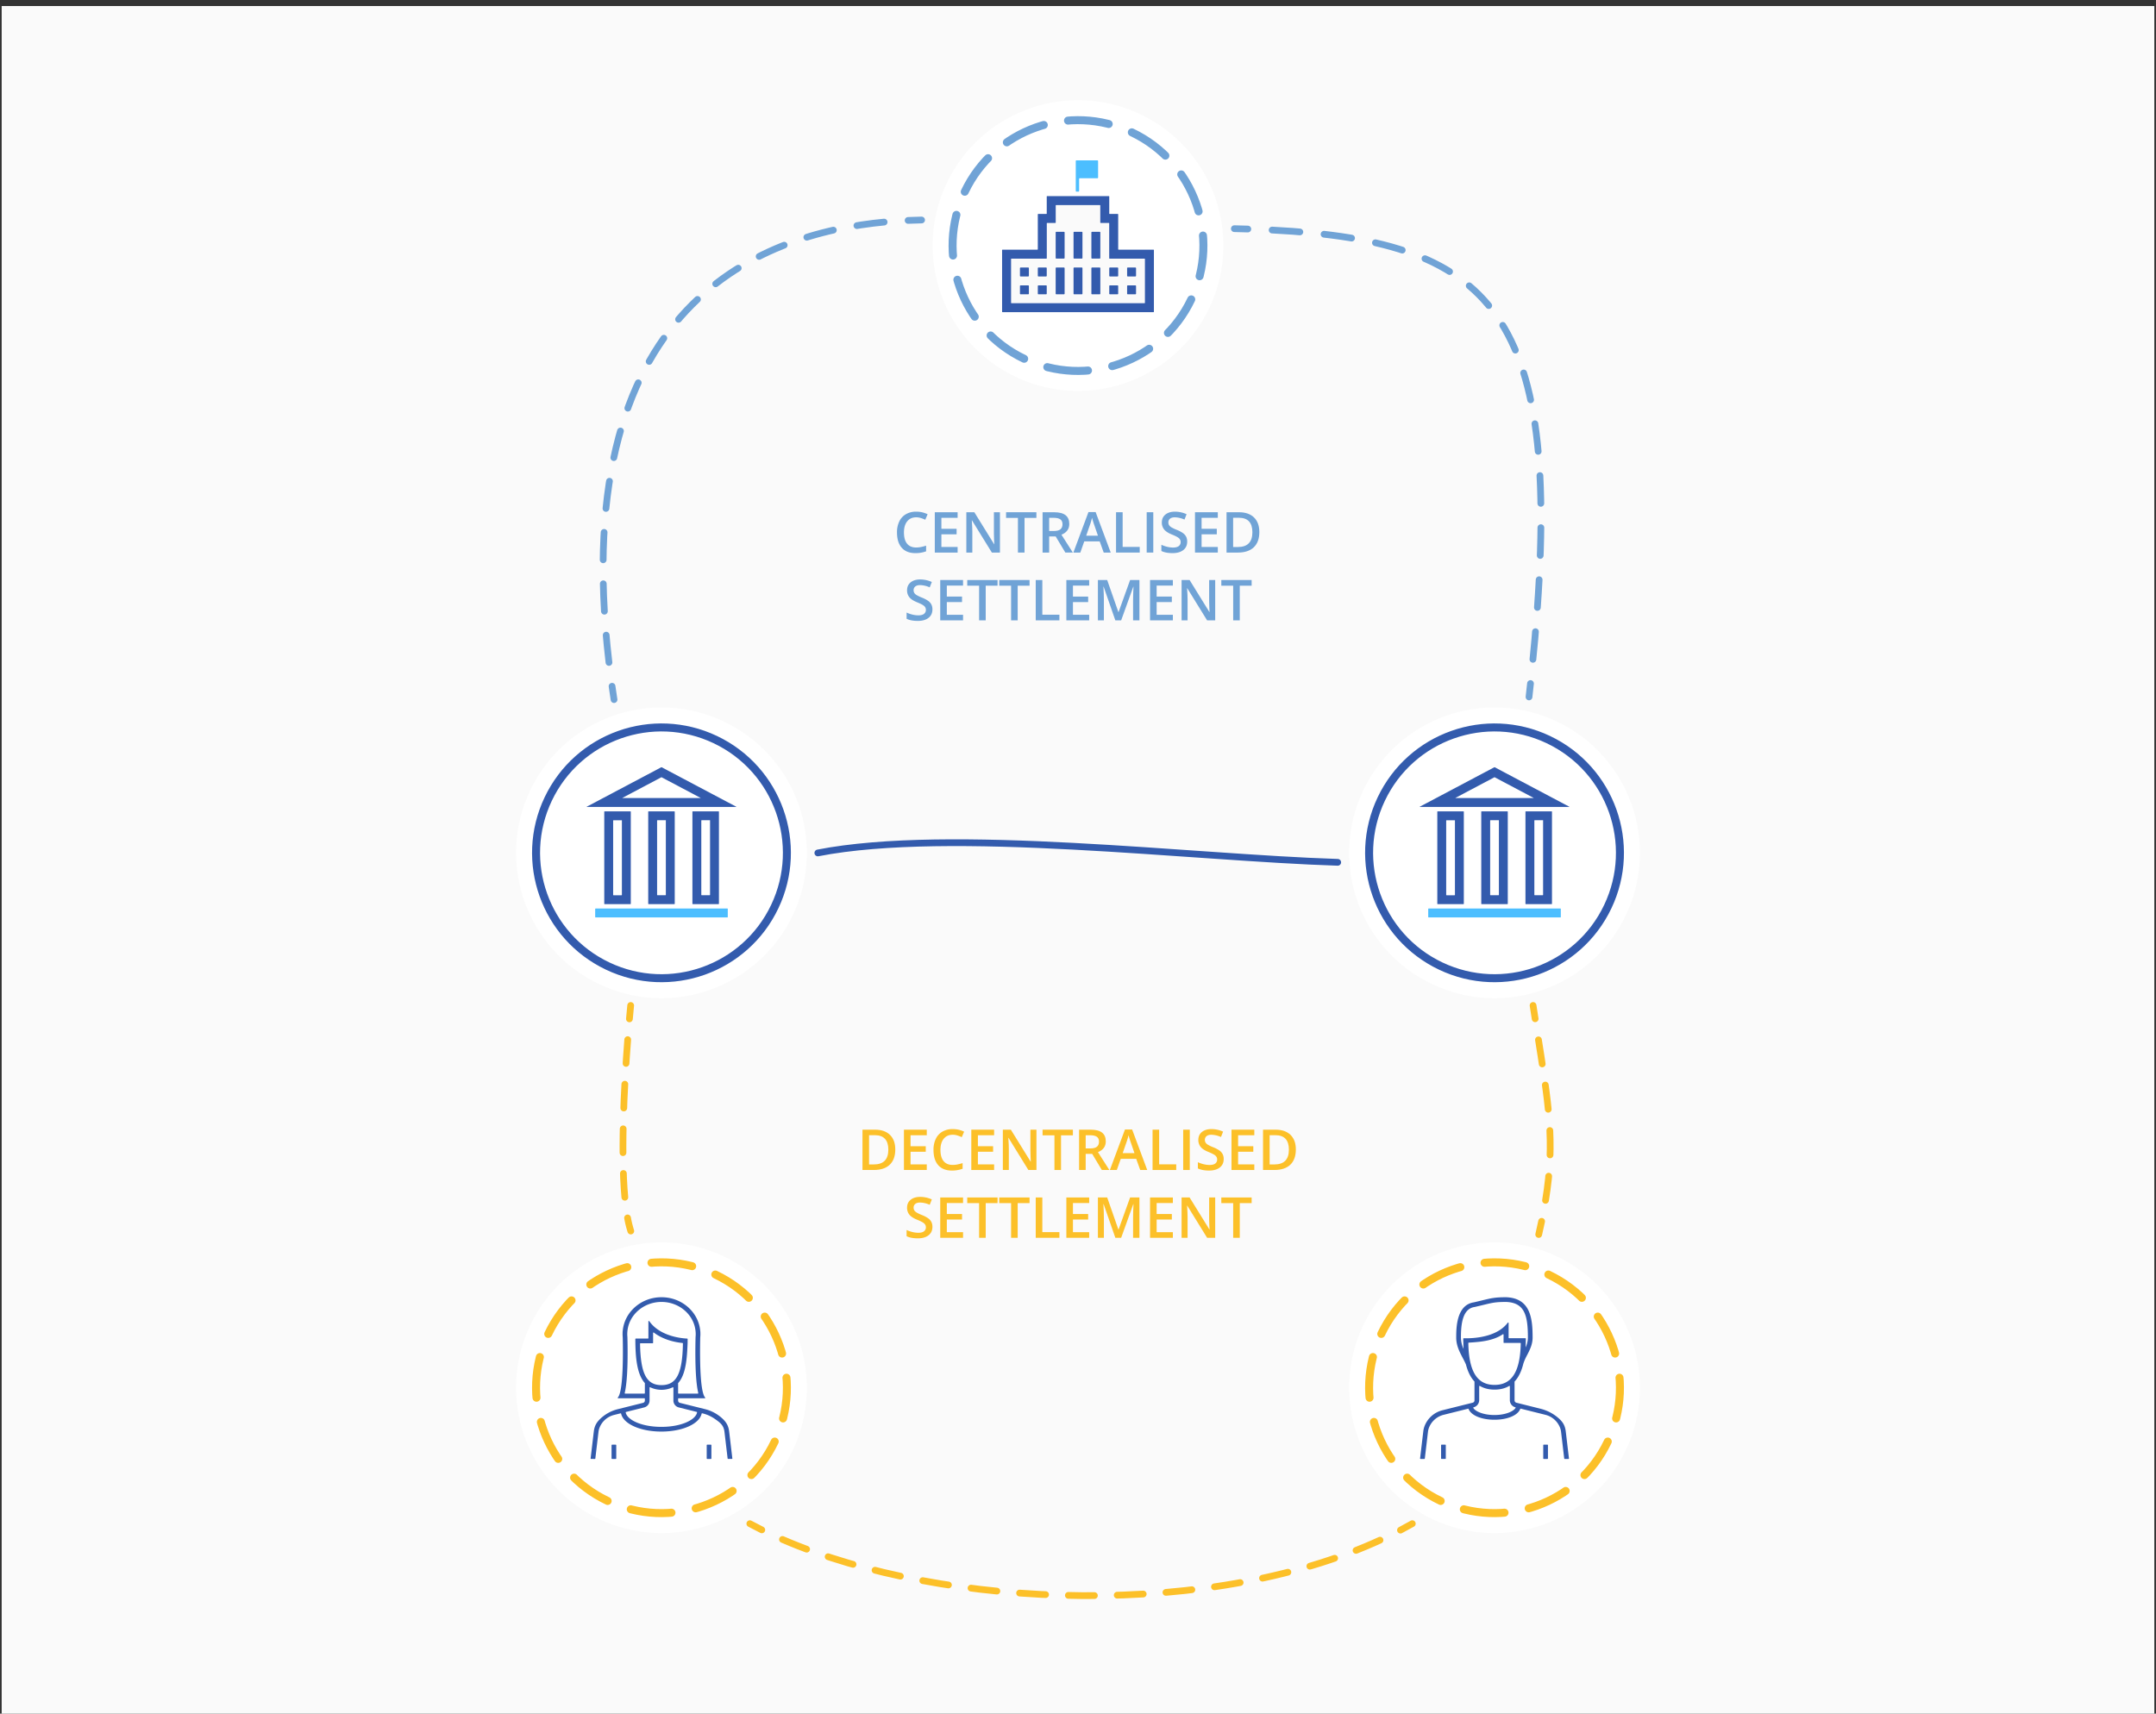 <svg xmlns="http://www.w3.org/2000/svg" width="3197.273" height="2541.977" viewBox="0 0 3197.273 2541.977">
  <rect x="0" y="0" width="3197.273" height="2541.977" fill="#333333" stroke="none"/>
  <title>digital-euro_infogrx_D</title>
  <g id="D">
    <rect id="BG" x="2.48" y="8.974" width="3192.313" height="2533.003" style="fill: #fafafa"/>
    <g>
      <circle cx="980.951" cy="2058.495" r="185.955" transform="translate(-1299.325 2060.917) rotate(-64.581)" style="fill: #fff"/>
      <circle cx="980.951" cy="2058.495" r="185.955" transform="translate(-1299.325 2060.917) rotate(-64.581)" style="fill: none;stroke: #fff;stroke-linecap: round;stroke-miterlimit: 10;stroke-width: 59.301px"/>
      <circle cx="980.951" cy="2058.495" r="185.955" transform="translate(-1299.325 2060.918) rotate(-64.581)" style="fill: none;stroke: #fcc029;stroke-linecap: round;stroke-miterlimit: 10;stroke-width: 11.86px;stroke-dasharray: 60.856,36.514"/>
    </g>
    <g>
      <circle cx="2216.322" cy="2058.495" r="185.955" transform="translate(-594.212 3176.699) rotate(-64.581)" style="fill: #fff"/>
      <circle cx="2216.322" cy="2058.495" r="185.955" transform="translate(-594.212 3176.699) rotate(-64.581)" style="fill: none;stroke: #fff;stroke-linecap: round;stroke-miterlimit: 10;stroke-width: 59.301px"/>
      <circle cx="2216.322" cy="2058.495" r="185.955" transform="translate(-594.213 3176.698) rotate(-64.581)" style="fill: none;stroke: #fcc029;stroke-linecap: round;stroke-miterlimit: 10;stroke-width: 11.86px;stroke-dasharray: 60.856,36.514"/>
    </g>
    <g>
      <circle cx="2216.322" cy="1265.036" r="185.955" transform="translate(122.436 2723.816) rotate(-64.581)" style="fill: #fff"/>
      <circle cx="2216.322" cy="1265.036" r="185.955" transform="translate(122.436 2723.816) rotate(-64.581)" style="fill: none;stroke: #fff;stroke-linecap: round;stroke-miterlimit: 10;stroke-width: 59.301px"/>
      <circle cx="2216.322" cy="1265.036" r="185.955" transform="translate(122.436 2723.816) rotate(-64.581)" style="fill: none;stroke: #335bad;stroke-linecap: round;stroke-miterlimit: 10;stroke-width: 11.86px"/>
    </g>
    <g>
      <circle cx="980.951" cy="1265.036" r="185.955" transform="translate(-582.677 1608.035) rotate(-64.581)" style="fill: #fff"/>
      <circle cx="980.951" cy="1265.036" r="185.955" transform="translate(-582.677 1608.035) rotate(-64.581)" style="fill: none;stroke: #fff;stroke-linecap: round;stroke-miterlimit: 10;stroke-width: 59.301px"/>
      <circle cx="980.951" cy="1265.036" r="185.955" transform="translate(-582.677 1608.035) rotate(-64.581)" style="fill: none;stroke: #335bad;stroke-linecap: round;stroke-miterlimit: 10;stroke-width: 11.86px"/>
    </g>
    <g>
      <g>
        <polygon points="1704.426 376.387 1651.609 374.781 1651.609 322.625 1638.053 322.625 1638.053 297.735 1561.06 296.182 1556.414 324.616 1545.663 324.284 1543.803 376.387 1491.368 376.387 1493.027 454.376 1704.426 455.703 1704.426 376.387" style="fill: #fff;stroke: #fff;stroke-miterlimit: 10;stroke-width: 44px"/>
        <g>
          <path d="M1540.035,394.646h11.257a.993.993,0,0,1,.993.993v11.256a.993.993,0,0,1-.993.993h-11.257a.993.993,0,0,1-.993-.993V395.639A.993.993,0,0,1,1540.035,394.646Z" style="fill: #fff;stroke: #fff;stroke-miterlimit: 10;stroke-width: 44px"/>
          <path d="M1672.467,394.646h11.257a.993.993,0,0,1,.993.993v11.256a.993.993,0,0,1-.993.993h-11.257a.993.993,0,0,1-.993-.993V395.639A.993.993,0,0,1,1672.467,394.646Z" style="fill: #fff;stroke: #fff;stroke-miterlimit: 10;stroke-width: 44px"/>
          <path d="M1672.467,421.132h11.257a.993.993,0,0,1,.993.993v11.257a.993.993,0,0,1-.993.993h-11.257a.993.993,0,0,1-.993-.993V422.125a.993.993,0,0,1,.993-.993Z" style="fill: #fff;stroke: #fff;stroke-miterlimit: 10;stroke-width: 44px"/>
          <path d="M1513.549,394.646h11.257a.993.993,0,0,1,.993.993v11.256a.993.993,0,0,1-.993.993h-11.257a.993.993,0,0,1-.993-.993V395.639A.993.993,0,0,1,1513.549,394.646Z" style="fill: #fff;stroke: #fff;stroke-miterlimit: 10;stroke-width: 44px"/>
          <path d="M1513.549,421.132h11.257a.993.993,0,0,1,.993.993v11.257a.993.993,0,0,1-.993.993h-11.257a.993.993,0,0,1-.993-.993V422.125a.993.993,0,0,1,.993-.993Z" style="fill: #fff;stroke: #fff;stroke-miterlimit: 10;stroke-width: 44px"/>
          <path d="M1540.035,421.132h11.257a.993.993,0,0,1,.993.993v11.257a.993.993,0,0,1-.993.993h-11.257a.993.993,0,0,1-.993-.993V422.125A.993.993,0,0,1,1540.035,421.132Z" style="fill: #fff;stroke: #fff;stroke-miterlimit: 10;stroke-width: 44px"/>
          <path d="M1645.981,394.646h11.257a.993.993,0,0,1,.993.993v11.257a.993.993,0,0,1-.993.993h-11.257a.993.993,0,0,1-.993-.993V395.639A.993.993,0,0,1,1645.981,394.646Z" style="fill: #fff;stroke: #fff;stroke-miterlimit: 10;stroke-width: 44px"/>
          <path d="M1593.008,394.646h11.257a.993.993,0,0,1,.993.993v37.743a.993.993,0,0,1-.993.993h-11.257a.993.993,0,0,1-.993-.993V395.639a.993.993,0,0,1,.993-.993Z" style="fill: #fff;stroke: #fff;stroke-miterlimit: 10;stroke-width: 44px"/>
          <path d="M1566.521,394.646H1577.778a.993.993,0,0,1,.993.993v37.743a.993.993,0,0,1-.993.993h-11.257a.993.993,0,0,1-.993-.993V395.639A.993.993,0,0,1,1566.521,394.646Z" style="fill: #fff;stroke: #fff;stroke-miterlimit: 10;stroke-width: 44px"/>
          <path d="M1710.541,368.159h-51.649a.664.664,0,0,1-.662-.662V315.848a.664.664,0,0,0-.662-.662h-11.919a.664.664,0,0,1-.662-.662V289.362a.664.664,0,0,0-.662-.662h-91.378a.664.664,0,0,0-.662.662V314.524a.664.664,0,0,1-.662.662h-11.919a.664.664,0,0,0-.662.662v51.648a.664.664,0,0,1-.662.662h-51.648a.664.664,0,0,0-.662.662v91.378a.664.664,0,0,0,.662.662h223.81a.664.664,0,0,0,.662-.662v-91.378A.664.664,0,0,0,1710.541,368.159Zm-12.653,78.725a.664.664,0,0,1-.662.662H1500.046a.664.664,0,0,1-.662-.662V382.136a.664.664,0,0,1,.662-.662h51.648a.664.664,0,0,0,.662-.662V329.163a.664.664,0,0,1,.662-.662h11.919a.664.664,0,0,0,.662-.662V302.677a.664.664,0,0,1,.662-.662h64.748a.664.664,0,0,1,.662.662v25.162a.664.664,0,0,0,.662.662h11.919a.664.664,0,0,1,.662.662v51.648a.664.664,0,0,0,.662.662h51.649a.664.664,0,0,1,.662.662Z" style="fill: #fff;stroke: #fff;stroke-miterlimit: 10;stroke-width: 44px"/>
          <path d="M1645.981,421.132h11.257a.993.993,0,0,1,.993.993v11.257a.993.993,0,0,1-.993.993h-11.256a.993.993,0,0,1-.993-.993V422.125A.993.993,0,0,1,1645.981,421.132Z" style="fill: #fff;stroke: #fff;stroke-miterlimit: 10;stroke-width: 44px"/>
          <path d="M1566.521,341.673H1577.778a.993.993,0,0,1,.993.993v37.743a.993.993,0,0,1-.993.993h-11.257a.993.993,0,0,1-.993-.993V342.666A.993.993,0,0,1,1566.521,341.673Z" style="fill: #fff;stroke: #fff;stroke-miterlimit: 10;stroke-width: 44px"/>
          <path d="M1593.008,341.673h11.257a.993.993,0,0,1,.993.993v37.743a.993.993,0,0,1-.993.993h-11.257a.993.993,0,0,1-.993-.993V342.666a.993.993,0,0,1,.993-.993Z" style="fill: #fff;stroke: #fff;stroke-miterlimit: 10;stroke-width: 44px"/>
          <path d="M1619.494,341.673h11.257a.993.993,0,0,1,.993.993v37.743a.993.993,0,0,1-.993.993h-11.257a.993.993,0,0,1-.993-.993V342.666a.993.993,0,0,1,.993-.993Z" style="fill: #fff;stroke: #fff;stroke-miterlimit: 10;stroke-width: 44px"/>
          <path d="M1619.494,394.646h11.257a.993.993,0,0,1,.993.993v37.743a.993.993,0,0,1-.993.993h-11.257a.993.993,0,0,1-.993-.993V395.639a.993.993,0,0,1,.993-.993Z" style="fill: #fff;stroke: #fff;stroke-miterlimit: 10;stroke-width: 44px"/>
        </g>
      </g>
      <g>
        <path d="M1596.319,282.078h2.98a.996.996,0,0,0,.993-.993l-0-17.878a.996.996,0,0,1,.993-.993h26.155a.996.996,0,0,0,.993-.993l-0-24.5a.996.996,0,0,0-.993-.993l-26.155 0h-1.821c-.455,0-2.856-0-3.311-0a.925.925,0,0,0-.828.993V281.085A.996.996,0,0,0,1596.319,282.078Z" style="fill: #fff"/>
        <path d="M1596.319,282.078h2.98a.996.996,0,0,0,.993-.993l-0-17.878a.996.996,0,0,1,.993-.993h26.155a.996.996,0,0,0,.993-.993l-0-24.5a.996.996,0,0,0-.993-.993l-26.155 0h-1.821c-.455,0-2.856-0-3.311-0a.925.925,0,0,0-.828.993V281.085A.996.996,0,0,0,1596.319,282.078Z" style="fill: none;stroke: #fff;stroke-miterlimit: 10;stroke-width: 44px"/>
      </g>
    </g>
    <g>
      <g>
        <circle cx="1598.636" cy="364.246" r="185.955" transform="translate(583.469 1651.782) rotate(-64.581)" style="fill: #fff"/>
        <circle cx="1598.636" cy="364.246" r="185.955" transform="translate(583.469 1651.782) rotate(-64.581)" style="fill: none;stroke: #fff;stroke-linecap: round;stroke-miterlimit: 10;stroke-width: 59.301px"/>
        <circle cx="1598.636" cy="364.246" r="185.955" transform="translate(583.468 1651.781) rotate(-64.581)" style="fill: none;stroke: #70a3d6;stroke-linecap: round;stroke-miterlimit: 10;stroke-width: 11.86px;stroke-dasharray: 60.856,36.514"/>
      </g>
      <g>
        <g>
          <polygon points="1704.426 378.572 1651.609 376.965 1651.609 324.809 1638.053 324.809 1638.053 299.919 1561.06 298.367 1556.414 326.801 1545.663 326.469 1543.803 378.572 1491.368 378.572 1493.027 456.56 1704.426 457.888 1704.426 378.572" style="fill: #fafafa"/>
          <g>
            <path d="M1540.035,396.83h11.257a.993.993,0,0,1,.993.993V409.08a.993.993,0,0,1-.993.993H1540.035a.993.993,0,0,1-.993-.993V397.823A.993.993,0,0,1,1540.035,396.83Z" style="fill: #335bad"/>
            <path d="M1672.467,396.83h11.257a.993.993,0,0,1,.993.993V409.08a.993.993,0,0,1-.993.993H1672.467a.993.993,0,0,1-.993-.993V397.823A.993.993,0,0,1,1672.467,396.83Z" style="fill: #335bad"/>
            <path d="M1672.467,423.317h11.257a.993.993,0,0,1,.993.993v11.257a.993.993,0,0,1-.993.993H1672.467a.993.993,0,0,1-.993-.993V424.31A.993.993,0,0,1,1672.467,423.317Z" style="fill: #335bad"/>
            <path d="M1513.549,396.83h11.257a.993.993,0,0,1,.993.993V409.08a.993.993,0,0,1-.993.993h-11.257a.993.993,0,0,1-.993-.993V397.823A.993.993,0,0,1,1513.549,396.83Z" style="fill: #335bad"/>
            <path d="M1513.549,423.317h11.257a.993.993,0,0,1,.993.993v11.257a.993.993,0,0,1-.993.993h-11.257a.993.993,0,0,1-.993-.993V424.31A.993.993,0,0,1,1513.549,423.317Z" style="fill: #335bad"/>
            <path d="M1540.035,423.317h11.257a.993.993,0,0,1,.993.993v11.257a.993.993,0,0,1-.993.993H1540.035a.993.993,0,0,1-.993-.993V424.31A.993.993,0,0,1,1540.035,423.317Z" style="fill: #335bad"/>
            <path d="M1645.981,396.83h11.257a.993.993,0,0,1,.993.993V409.08a.993.993,0,0,1-.993.993h-11.257a.993.993,0,0,1-.993-.993V397.823A.993.993,0,0,1,1645.981,396.83Z" style="fill: #335bad"/>
            <path d="M1593.008,396.83h11.257a.993.993,0,0,1,.993.993v37.743a.993.993,0,0,1-.993.993h-11.257a.993.993,0,0,1-.993-.993V397.823A.993.993,0,0,1,1593.008,396.83Z" style="fill: #335bad"/>
            <path d="M1566.521,396.83H1577.778a.993.993,0,0,1,.993.993v37.743a.993.993,0,0,1-.993.993h-11.257a.993.993,0,0,1-.993-.993V397.823A.993.993,0,0,1,1566.521,396.83Z" style="fill: #335bad"/>
            <path d="M1710.541,370.344h-51.649a.664.664,0,0,1-.662-.662V318.033a.664.664,0,0,0-.662-.662h-11.919a.664.664,0,0,1-.662-.662V291.547a.664.664,0,0,0-.662-.662h-91.378a.664.664,0,0,0-.662.662v25.162a.664.664,0,0,1-.662.662h-11.919a.664.664,0,0,0-.662.662v51.648a.664.664,0,0,1-.662.662h-51.648a.664.664,0,0,0-.662.662v91.378a.664.664,0,0,0,.662.662h223.81a.664.664,0,0,0,.662-.662v-91.378A.664.664,0,0,0,1710.541,370.344Zm-12.653,78.725a.664.664,0,0,1-.662.662H1500.046a.664.664,0,0,1-.662-.662V384.321a.664.664,0,0,1,.662-.662h51.648a.664.664,0,0,0,.662-.662V331.348a.664.664,0,0,1,.662-.662h11.919a.664.664,0,0,0,.662-.662V304.862a.664.664,0,0,1,.662-.662h64.748a.664.664,0,0,1,.662.662v25.162a.664.664,0,0,0,.662.662h11.919a.664.664,0,0,1,.662.662v51.648a.664.664,0,0,0,.662.662h51.649a.664.664,0,0,1,.662.662Z" style="fill: #335bad"/>
            <path d="M1645.981,423.317h11.257a.993.993,0,0,1,.993.993v11.257a.993.993,0,0,1-.993.993h-11.257a.993.993,0,0,1-.993-.993V424.31A.993.993,0,0,1,1645.981,423.317Z" style="fill: #335bad"/>
            <path d="M1566.521,343.857H1577.778a.993.993,0,0,1,.993.993v37.743a.993.993,0,0,1-.993.993h-11.257a.993.993,0,0,1-.993-.993V344.851a.993.993,0,0,1,.993-.993Z" style="fill: #335bad"/>
            <path d="M1593.008,343.857h11.257a.993.993,0,0,1,.993.993v37.743a.993.993,0,0,1-.993.993h-11.257a.993.993,0,0,1-.993-.993V344.851A.993.993,0,0,1,1593.008,343.857Z" style="fill: #335bad"/>
            <path d="M1619.494,343.857h11.257a.993.993,0,0,1,.993.993v37.743a.993.993,0,0,1-.993.993H1619.494a.993.993,0,0,1-.993-.993V344.851A.993.993,0,0,1,1619.494,343.857Z" style="fill: #335bad"/>
            <path d="M1619.494,396.83h11.257a.993.993,0,0,1,.993.993v37.743a.993.993,0,0,1-.993.993H1619.494a.993.993,0,0,1-.993-.993V397.823A.993.993,0,0,1,1619.494,396.83Z" style="fill: #335bad"/>
          </g>
        </g>
        <path d="M1596.319,284.263h2.98a.996.996,0,0,0,.993-.993l-0-17.878a.996.996,0,0,1,.993-.993h26.155a.996.996,0,0,0,.993-.993l-0-24.5a.996.996,0,0,0-.993-.993l-26.155 0h-1.821c-.455,0-2.856-0-3.311-0a.925.925,0,0,0-.828.993v44.365A.996.996,0,0,0,1596.319,284.263Z" style="fill: #4cbeff"/>
      </g>
    </g>
    <g>
      <g>
        <path d="M2300.874,1203.497h-38.016a.657.657,0,0,0-.656.655v136.332a.657.657,0,0,0,.656.655H2300.874a.657.657,0,0,0,.656-.655V1204.152A.657.657,0,0,0,2300.874,1203.497Zm-12.524,123.808a.657.657,0,0,1-.656.655h-11.656a.657.657,0,0,1-.656-.655V1217.332a.657.657,0,0,1,.656-.655h12.311Z" style="fill: #335bad"/>
        <path d="M2235.33,1203.497h-38.016a.657.657,0,0,0-.655.655v136.332a.657.657,0,0,0,.655.655h38.016a.657.657,0,0,0,.656-.655V1204.152A.657.657,0,0,0,2235.33,1203.497Zm-12.524,123.808a.657.657,0,0,1-.655.655h-11.656a.657.657,0,0,1-.656-.655V1217.332a.657.657,0,0,1,.656-.655h12.311Z" style="fill: #335bad"/>
        <path d="M2170.146,1203.532h-38.016a.657.657,0,0,0-.656.655v136.332a.657.657,0,0,0,.656.655h38.016a.657.657,0,0,0,.656-.655V1204.188A.657.657,0,0,0,2170.146,1203.532Zm-12.524,123.808a.657.657,0,0,1-.656.655h-11.656a.657.657,0,0,1-.656-.655V1217.368a.657.657,0,0,1,.656-.655h12.311Z" style="fill: #335bad"/>
      </g>
      <path d="M2118.661,1347.661H2313.983a.655.655,0,0,1,.655.655v11.867a.655.655,0,0,1-.655.655H2118.661a.656.656,0,0,1-.656-.656v-11.867A.656.656,0,0,1,2118.661,1347.661Z" style="fill: #4cbeff"/>
      <path d="M2327.168,1196.636l-110.267-58.376a1.39,1.39,0,0,0-1.159,0l-110.267,58.376c-.319.169-.284.307.076.307H2327.092C2327.452,1196.943,2327.486,1196.804,2327.168,1196.636Zm-53.14-12.873H2158.616c-.36,0-.395-.138-.076-.306l57.782-30.59,57.782,30.59C2274.423,1183.624,2274.388,1183.763,2274.028,1183.763Z" style="fill: #335bad"/>
    </g>
    <g>
      <g>
        <g>
          <g>
            <path d="M1065.503,1203.497h-38.016a.657.657,0,0,0-.656.655v136.332a.657.657,0,0,0,.656.655h38.016a.657.657,0,0,0,.656-.655V1204.152A.657.657,0,0,0,1065.503,1203.497Zm-12.524,123.808a.657.657,0,0,1-.656.655H1040.667a.657.657,0,0,1-.656-.655V1217.332a.657.657,0,0,1,.656-.655h12.311Z" style="fill: #fff"/>
            <path d="M1065.503,1203.497h-38.016a.657.657,0,0,0-.656.655v136.332a.657.657,0,0,0,.656.655h38.016a.657.657,0,0,0,.656-.655V1204.152A.657.657,0,0,0,1065.503,1203.497Zm-12.524,123.808a.657.657,0,0,1-.656.655H1040.667a.657.657,0,0,1-.656-.655V1217.332a.657.657,0,0,1,.656-.655h12.311Z" style="fill: none;stroke: #fff;stroke-miterlimit: 10;stroke-width: 44px"/>
          </g>
          <g>
            <path d="M999.958,1203.497H961.943a.657.657,0,0,0-.655.655v136.332a.657.657,0,0,0,.655.655H999.958a.657.657,0,0,0,.656-.655V1204.152A.657.657,0,0,0,999.958,1203.497Zm-12.524,123.808a.657.657,0,0,1-.655.655h-11.656a.657.657,0,0,1-.656-.655V1217.332a.657.657,0,0,1,.656-.655h12.311Z" style="fill: #fff"/>
            <path d="M999.958,1203.497H961.943a.657.657,0,0,0-.655.655v136.332a.657.657,0,0,0,.655.655H999.958a.657.657,0,0,0,.656-.655V1204.152A.657.657,0,0,0,999.958,1203.497Zm-12.524,123.808a.657.657,0,0,1-.655.655h-11.656a.657.657,0,0,1-.656-.655V1217.332a.657.657,0,0,1,.656-.655h12.311Z" style="fill: none;stroke: #fff;stroke-miterlimit: 10;stroke-width: 44px"/>
          </g>
          <g>
            <path d="M934.775,1203.532H896.76a.657.657,0,0,0-.656.655v136.332a.657.657,0,0,0,.656.655h38.016a.657.657,0,0,0,.656-.655V1204.188A.657.657,0,0,0,934.775,1203.532Zm-12.524,123.808a.657.657,0,0,1-.656.655H909.94a.657.657,0,0,1-.656-.655V1217.368a.657.657,0,0,1,.656-.655h12.311Z" style="fill: #fff"/>
            <path d="M934.775,1203.532H896.76a.657.657,0,0,0-.656.655v136.332a.657.657,0,0,0,.656.655h38.016a.657.657,0,0,0,.656-.655V1204.188A.657.657,0,0,0,934.775,1203.532Zm-12.524,123.808a.657.657,0,0,1-.656.655H909.94a.657.657,0,0,1-.656-.655V1217.368a.657.657,0,0,1,.656-.655h12.311Z" style="fill: none;stroke: #fff;stroke-miterlimit: 10;stroke-width: 44px"/>
          </g>
        </g>
        <path d="M883.29,1347.661h195.322a.655.655,0,0,1,.655.655v11.867a.655.655,0,0,1-.655.655H883.29a.656.656,0,0,1-.656-.656v-11.867a.656.656,0,0,1,.656-.656Z" style="fill: #fff;stroke: #fff;stroke-miterlimit: 10;stroke-width: 44px"/>
        <g>
          <path d="M1091.797,1196.636l-110.267-58.376a1.39,1.39,0,0,0-1.159,0l-110.267,58.376c-.319.169-.284.307.076.307h221.54C1092.081,1196.943,1092.115,1196.804,1091.797,1196.636Zm-53.14-12.873H923.245c-.36,0-.395-.138-.076-.306l57.782-30.59,57.782,30.59C1039.051,1183.624,1039.017,1183.763,1038.657,1183.763Z" style="fill: #fff"/>
          <path d="M1091.797,1196.636l-110.267-58.376a1.39,1.39,0,0,0-1.159,0l-110.267,58.376c-.319.169-.284.307.076.307h221.54C1092.081,1196.943,1092.115,1196.804,1091.797,1196.636Zm-53.14-12.873H923.245c-.36,0-.395-.138-.076-.306l57.782-30.59,57.782,30.59C1039.051,1183.624,1039.017,1183.763,1038.657,1183.763Z" style="fill: none;stroke: #fff;stroke-miterlimit: 10;stroke-width: 44px"/>
        </g>
      </g>
      <g>
        <g>
          <path d="M1065.503,1203.497h-38.016a.657.657,0,0,0-.656.655v136.332a.657.657,0,0,0,.656.655h38.016a.657.657,0,0,0,.656-.655V1204.152A.657.657,0,0,0,1065.503,1203.497Zm-12.524,123.808a.657.657,0,0,1-.656.655H1040.667a.657.657,0,0,1-.656-.655V1217.332a.657.657,0,0,1,.656-.655h12.311Z" style="fill: #335bad"/>
          <path d="M999.958,1203.497H961.943a.657.657,0,0,0-.655.655v136.332a.657.657,0,0,0,.655.655h38.016a.657.657,0,0,0,.656-.655V1204.152A.657.657,0,0,0,999.958,1203.497Zm-12.524,123.808a.657.657,0,0,1-.655.655h-11.656a.657.657,0,0,1-.656-.655V1217.332a.657.657,0,0,1,.656-.655h12.311Z" style="fill: #335bad"/>
          <path d="M934.775,1203.532H896.76a.657.657,0,0,0-.656.655v136.332a.657.657,0,0,0,.656.655h38.016a.657.657,0,0,0,.656-.655V1204.188A.657.657,0,0,0,934.775,1203.532Zm-12.524,123.808a.657.657,0,0,1-.656.655H909.939a.657.657,0,0,1-.656-.655V1217.368a.657.657,0,0,1,.656-.655h12.311Z" style="fill: #335bad"/>
        </g>
        <path d="M883.29,1347.661h195.322a.655.655,0,0,1,.655.655v11.867a.655.655,0,0,1-.655.655H883.29a.656.656,0,0,1-.656-.656v-11.867A.656.656,0,0,1,883.29,1347.661Z" style="fill: #4cbeff"/>
        <path d="M1091.797,1196.636l-110.267-58.376a1.39,1.39,0,0,0-1.159,0l-110.267,58.376c-.319.169-.284.307.076.307h221.54C1092.081,1196.943,1092.115,1196.804,1091.797,1196.636Zm-53.14-12.873H923.245c-.36,0-.395-.138-.076-.306l57.782-30.59,57.782,30.59C1039.051,1183.624,1039.017,1183.763,1038.657,1183.763Z" style="fill: #335bad"/>
      </g>
    </g>
    <rect x="2105.329" y="2117.573" width="22.07" height="17.272" style="fill: #fff;stroke: #fff;stroke-miterlimit: 10;stroke-width: 44px"/>
    <g>
      <rect x="2288.575" y="2142.903" width="6.991" height="21.226" rx="0.687" ry="0.687" style="fill: #335bad"/>
      <path d="M2112.241,2164.129a.715.715,0,0,0,.71-.631l4.637-39.177a26.323,26.323,0,0,1,1.394-6.133,31.409,31.409,0,0,1,21.822-19.501l36.281-9.071a.679.679,0,0,1,.804.43c3.561,9.32,18.813,15.93,38.277,15.93,19.528,0,34.814-6.654,38.309-16.022a.649.649,0,0,1,.771-.415l36.59,9.149a31.397,31.397,0,0,1,21.822,19.504,26.257,26.257,0,0,1,1.394,6.128l4.64,39.204a.688.688,0,0,0,.683.607h5.64a.699.699,0,0,0,.694-.781l-4.715-39.851c-1.112-9.328-4.628-14.715-11.656-20.666a64.456,64.456,0,0,0-26.049-13.236l-35.566-8.892a3.551,3.551,0,0,1-2.689-3.445l0-27.622a.695.695,0,0,1,.185-.473c6.07-6.593,10.176-15.555,12.775-26.109l.498-1.561a76.379,76.379,0,0,1,5.163-11.411c3.822-7.398,8.159-15.784,8.159-25.978,0-28.169-3.008-58.347-39.066-59.851-16.576,0-21.807,1.27-35.789,4.663-3.44.834-7.43,1.801-12.278,2.918-26.161,3.844-26.163,39.014-26.163,52.27,0,11.762,5.029,21.334,9.463,29.778,1.448,2.757,2.815,5.36,4.003,7.983l.947,2.098c2.603,10.137,6.63,18.757,12.501,25.155a.656.656,0,0,1,.174.446l0,27.696a3.547,3.547,0,0,1-2.687,3.442l-44.81,11.204a38.39,38.39,0,0,0-26.673,23.84,33.165,33.165,0,0,0-1.789,7.754l-4.712,39.83a.715.715,0,0,0,.71.799Zm58.399-179.029a.684.684,0,0,0-.708.699c.042,2.541.199,11.114.487,15.179a42.043,42.043,0,0,1-3.909-16.874c0-19.784,2.306-42.822,20.303-45.374l.293-.054c4.946-1.136,9.005-2.121,12.503-2.969,13.765-3.34,18.402-4.463,33.995-4.468,27.087,1.133,32.221,19.452,32.221,52.865a36.616,36.616,0,0,1-3.409,14.623c.195-3.353.31-10.603.342-12.922a.72.72,0,0,0-.72-.73h-24.101a.717.717,0,0,1-.717-.717l0-21.933a.686.686,0,0,0-1.245-.395c-13.08,17.465-37.885,21.831-53.092,22.839C2177.234,1985.242,2172.409,1985.153,2170.641,1985.1Zm6.831,7.253a.682.682,0,0,1,.613-.705c1.661-.134,3.606-.26,5.767-.413,12.175-.866,31.195-2.639,44.735-12.027a.715.715,0,0,1,1.136.583l-0,5.283v6.29a.699.699,0,0,0,.699.699h6.799l17.274 0a.727.727,0,0,1,.716.741c-.878,44.692-15.037,61.505-38.865,61.505C2192.448,2054.309,2178.29,2037.383,2177.472,1992.353Zm7.727,95.234a11.085,11.085,0,0,0,8.399-10.754v-20.344a.718.718,0,0,1,1.097-.614c5.891,3.494,13.034,5.424,21.651,5.424,8.627,0,15.778-1.934,21.674-5.436a.672.672,0,0,1,1.026.575l0,20.499a10.952,10.952,0,0,0,8.296,10.625h0a.423.423,0,0,1,.289.59c-2.847,5.498-15.352,10.833-31.463,10.833-15.888,0-28.271-5.189-31.341-10.606a.555.555,0,0,1,.372-.791Z" style="fill: #335bad"/>
      <rect x="2137.076" y="2142.903" width="6.991" height="21.226" rx="0.686" ry="0.686" style="fill: #335bad"/>
    </g>
    <g>
      <rect x="1048.019" y="2142.965" width="6.971" height="21.164" rx="0.69" ry="0.69" style="fill: #335bad"/>
      <rect x="906.916" y="2142.965" width="6.971" height="21.164" rx="0.723" ry="0.723" style="fill: #335bad"/>
      <path d="M882.178,2164.129a.686.686,0,0,0,.681-.606l4.627-39.092a25.952,25.952,0,0,1,1.39-6.111,31.308,31.308,0,0,1,21.759-19.445l9.627-2.407a.691.691,0,0,1,.845.536c3.314,15.117,28.336,26.514,59.692,26.514,31.398,0,56.442-11.426,59.706-26.572a.704.704,0,0,1,.862-.55l.904.226a54.195,54.195,0,0,1,17.651,8.019c9.107,6.295,13.358,10.039,14.5,19.79l4.623,39.055a.725.725,0,0,0,.72.64h5.556a.725.725,0,0,0,.72-.811l-4.697-39.699c-.977-8.282-3.891-13.521-9.644-19.041a58.749,58.749,0,0,0-26.499-14.406l-36.913-9.229a3.541,3.541,0,0,1-2.682-3.435v-2.637a.696.696,0,0,1,.696-.696h38.848a.7.7,0,0,0,.497-1.194c-8.27-9.056-7.731-67.18-7.219-89.163.151-1.612.241-3.24.241-4.889,0-.666-.029-1.325-.053-1.985.032-.994.053-1.543.053-1.543h-.132c-1.921-28.552-26.96-51.15-57.583-51.15-30.622,0-55.662,22.598-57.583,51.15h-.132s.021.551.053,1.548c-.024.658-.053,1.316-.053,1.98,0,1.647.091,3.274.241,4.884.512,22.004,1.052,80.238-7.246,89.197a.682.682,0,0,0,.486,1.164h38.902a.683.683,0,0,1,.683.683v2.653a3.537,3.537,0,0,1-2.679,3.432l-37.156,9.29a58.044,58.044,0,0,0-26.252,14.322c-5.72,5.509-8.671,10.743-9.652,19.062l-4.702,39.745a.686.686,0,0,0,.681.767Zm98.776-109.503c-22.149,0-31.011-16.768-31.779-61.344a.709.709,0,0,1,.699-.722h17.967a.68.68,0,0,0,.68-.68v-6.289l0-8.397a.666.666,0,0,1,1.08-.522c14.591,11.11,32.409,14.461,42.503,15.464a.718.718,0,0,1,.636.741C1012.016,2037.756,1003.159,2054.626,980.953,2054.626Zm-46.545,12.58h-7.288a.705.705,0,0,1-.697-.871c2.748-11.451,5.142-34.538,4.022-82.683l-.006-.243-.022-.242c-.142-1.525-.211-2.911-.211-4.237,0-.49.02-.975.038-1.46l.01-.263.009-.241-.005-.141.064-.955c1.685-25.037,23.924-44.649,50.63-44.649,26.706,0,48.946,19.612,50.63,44.649l.064.953-.005.137.009.241.01.263c.018.487.038.974.038,1.466,0,1.334-.069,2.721-.211,4.24l-.022.243-.006.244c-1.12,48.135,1.274,71.22,4.021,82.673a.71.71,0,0,1-.701.877l-16.591,0h-11.907a.677.677,0,0,1-.677-.677l0-14.598a.698.698,0,0,1,.179-.467c11.582-12.984,13.055-37.432,13.907-59.047l.059-6.114a.711.711,0,0,0-.684-.73c-5.309-.191-39.849-2.331-56.205-25.826a.713.713,0,0,0-1.31.39l0,24.774a.68.68,0,0,1-.68.68l-17.987 0a.703.703,0,0,0-.699.704c.04,28.077,2.486,52.148,13.942,65.1a.694.694,0,0,1,.176.462l0,14.628a.72.72,0,0,1-.72.72ZM955.314,2087.705a10.498,10.498,0,0,0,7.96-10.194l-0-19.088a.66.66,0,0,1,.981-.581,39.135,39.135,0,0,0,33.328.056.71.71,0,0,1,1.052.626l-0,18.984a10.491,10.491,0,0,0,7.96,10.196l26.593,6.649a.691.691,0,0,1,.524.774c-1.865,10.622-22.618,21.421-52.913,21.421-30.21,0-50.932-10.741-52.895-21.334a.699.699,0,0,1,.529-.789Z" style="fill: #335bad"/>
    </g>
    <path d="M1212.811,1265.213c196.739-38.33,554.29,7.156,770.972,13.918" style="fill: none;stroke: #335bad;stroke-linecap: round;stroke-miterlimit: 10;stroke-width: 10px"/>
    <g>
      <path d="M910.59,1037.75q-1.544-9.986-2.934-19.786" style="fill: none;stroke: #70a3d6;stroke-linecap: round;stroke-miterlimit: 10;stroke-width: 10px"/>
      <path d="M903.069,982.649c-65.182-554.021,251.438-642.57,425.858-654.69" style="fill: none;stroke: #70a3d6;stroke-linecap: round;stroke-miterlimit: 10;stroke-width: 10px;stroke-dasharray: 40.7,35.612"/>
      <path d="M1346.702,326.949c6.966-.308,13.641-.503,19.986-.614" style="fill: none;stroke: #70a3d6;stroke-linecap: round;stroke-miterlimit: 10;stroke-width: 10px"/>
    </g>
    <g>
      <path d="M1830.49,339.197q10.12.235,19.993.551" style="fill: none;stroke: #70a3d6;stroke-linecap: round;stroke-miterlimit: 10;stroke-width: 10px"/>
      <path d="M1886.514,341.242c335.744,17.366,439.261,127.24,385.035,654.755" style="fill: none;stroke: #70a3d6;stroke-linecap: round;stroke-miterlimit: 10;stroke-width: 10px;stroke-dasharray: 41.211,36.06"/>
      <path d="M2269.663,1013.925q-1.059,9.846-2.188,19.881" style="fill: none;stroke: #70a3d6;stroke-linecap: round;stroke-miterlimit: 10;stroke-width: 10px"/>
    </g>
    <g>
      <path d="M1111.968,2260.141q8.682,4.688,17.758,9.192" style="fill: none;stroke: #fcc029;stroke-linecap: round;stroke-miterlimit: 10;stroke-width: 10px"/>
      <path d="M1160.381,2283.554c240.437,104.27,644.341,119.993,901.391-6.172" style="fill: none;stroke: #fcc029;stroke-linecap: round;stroke-miterlimit: 10;stroke-width: 10px;stroke-dasharray: 38.626,33.798"/>
      <path d="M2076.848,2269.73q8.906-4.674,17.551-9.589" style="fill: none;stroke: #fcc029;stroke-linecap: round;stroke-miterlimit: 10;stroke-width: 10px"/>
    </g>
    <g>
      <path d="M935.271,1491.447s-.745,7.337-1.855,19.911" style="fill: none;stroke: #fcc029;stroke-linecap: round;stroke-miterlimit: 10;stroke-width: 10px"/>
      <path d="M930.875,1542.166c-5.051,65.679-11.561,179.915-2.585,249.173" style="fill: none;stroke: #fcc029;stroke-linecap: round;stroke-miterlimit: 10;stroke-width: 10px;stroke-dasharray: 35.33,30.914"/>
      <path d="M930.668,1806.612a155.593,155.593,0,0,0,4.762,19.412" style="fill: none;stroke: #fcc029;stroke-linecap: round;stroke-miterlimit: 10;stroke-width: 10px"/>
    </g>
    <g>
      <path d="M2281.866,1831.187q2.317-10.067,4.289-19.537" style="fill: none;stroke: #fcc029;stroke-linecap: round;stroke-miterlimit: 10;stroke-width: 10px"/>
      <path d="M2291.969,1780.54c14.417-88.105,4.498-143.386-12.945-253.703" style="fill: none;stroke: #fcc029;stroke-linecap: round;stroke-miterlimit: 10;stroke-width: 10px;stroke-dasharray: 36.164,31.644"/>
      <path d="M2276.564,1511.211q-1.504-9.602-3.067-19.764" style="fill: none;stroke: #fcc029;stroke-linecap: round;stroke-miterlimit: 10;stroke-width: 10px"/>
    </g>
    <g>
      <path d="M1358.613,767.361q-8.43,0-13.258,5.974-4.829,5.975-4.828,16.49,0,11.008,4.644,16.654,4.644,5.647,13.442,5.647a35.319,35.319,0,0,0,7.365-.757q3.56-.757,7.406-1.944v8.388a44.889,44.889,0,0,1-15.958,2.66q-13.135,0-20.173-7.958-7.039-7.959-7.038-22.772a36.791,36.791,0,0,1,3.417-16.327,24.382,24.382,0,0,1,9.882-10.721,29.895,29.895,0,0,1,15.181-3.724,37.685,37.685,0,0,1,16.94,3.846l-3.519,8.143a52.68,52.68,0,0,0-6.404-2.517A23.095,23.095,0,0,0,1358.613,767.361Z" style="fill: #70a3d6"/>
      <path d="M1420.114,819.655h-33.84v-59.823H1420.114V768.098h-24.06v16.286H1418.6v8.184h-22.546v18.782H1420.114Z" style="fill: #70a3d6"/>
      <path d="M1482.883,819.655H1470.894l-29.42-47.67h-.327l.205,2.66q.572,7.611.573,13.912V819.655h-8.879v-59.823h11.866l29.339,47.425h.246q-.083-.941-.327-6.854-.246-5.913-.246-9.227V759.832h8.961Z" style="fill: #70a3d6"/>
      <path d="M1519.342,819.655h-9.78V768.221h-17.595v-8.388h44.97v8.388h-17.595Z" style="fill: #70a3d6"/>
      <path d="M1555.882,795.759V819.655h-9.78v-59.823h16.899q11.579,0,17.145,4.337,5.564,4.337,5.565,13.094,0,11.171-11.621,15.917l16.899,26.474h-11.13l-14.322-23.896Zm0-8.102h6.792q6.833,0,9.902-2.537t3.069-7.529q0-5.073-3.314-7.284-3.314-2.21-9.984-2.21h-6.465Z" style="fill: #70a3d6"/>
      <path d="M1636.778,819.655l-5.974-16.613h-22.873l-5.851,16.613h-10.311L1614.15,759.587h10.639l22.382,60.069Zm-8.552-25.042-5.606-16.286q-.614-1.636-1.698-5.156-1.084-3.519-1.493-5.156a91.837,91.837,0,0,1-3.233,11.007l-5.401,15.59Z" style="fill: #70a3d6"/>
      <path d="M1655.069,819.655v-59.823h9.78v51.435h25.329v8.388Z" style="fill: #70a3d6"/>
      <path d="M1700.488,819.655v-59.823h9.78v59.823Z" style="fill: #70a3d6"/>
      <path d="M1760.557,803.411q0,7.979-5.77,12.521t-15.917,4.542q-10.149,0-16.613-3.151v-9.248a45.102,45.102,0,0,0,8.695,3.028,36.876,36.876,0,0,0,8.573,1.105q5.809,0,8.573-2.21a7.207,7.207,0,0,0,2.762-5.933,7.437,7.437,0,0,0-2.537-5.688q-2.538-2.332-10.475-5.524-8.185-3.314-11.539-7.57a16.016,16.016,0,0,1-3.355-10.23q0-7.488,5.319-11.785,5.318-4.296,14.281-4.296a41.959,41.959,0,0,1,17.104,3.765l-3.11,7.979a37.382,37.382,0,0,0-14.24-3.355q-4.748,0-7.202,2.066a6.789,6.789,0,0,0-2.455,5.463,7.694,7.694,0,0,0,.982,3.99,10.037,10.037,0,0,0,3.233,3.13,54.605,54.605,0,0,0,8.102,3.887,44.361,44.361,0,0,1,9.657,5.115,15.057,15.057,0,0,1,4.501,5.36A16.124,16.124,0,0,1,1760.557,803.411Z" style="fill: #70a3d6"/>
      <path d="M1805.976,819.655h-33.84v-59.823h33.84V768.098h-24.06v16.286h22.546v8.184h-22.546v18.782h24.06Z" style="fill: #70a3d6"/>
      <path d="M1867.559,789.171q0,14.814-8.225,22.648-8.225,7.837-23.692,7.836h-16.736v-59.823h18.495q14.28,0,22.219,7.693Q1867.559,775.219,1867.559,789.171Zm-10.311.327q0-21.482-20.091-21.482h-8.47v43.415h6.956Q1857.247,811.431,1857.247,789.498Z" style="fill: #70a3d6"/>
      <path d="M1382.755,903.972q0,7.979-5.77,12.521t-15.917,4.542q-10.148,0-16.613-3.151v-9.248a45.097,45.097,0,0,0,8.695,3.028,36.865,36.865,0,0,0,8.572,1.105q5.81,0,8.572-2.21a7.205,7.205,0,0,0,2.762-5.933,7.438,7.438,0,0,0-2.537-5.688q-2.537-2.332-10.475-5.524-8.184-3.314-11.539-7.57a16.014,16.014,0,0,1-3.355-10.23q0-7.488,5.319-11.785,5.319-4.296,14.281-4.296a41.96,41.96,0,0,1,17.104,3.765l-3.11,7.979a37.382,37.382,0,0,0-14.24-3.355q-4.747,0-7.202,2.066a6.789,6.789,0,0,0-2.455,5.463,7.694,7.694,0,0,0,.982,3.99,10.034,10.034,0,0,0,3.233,3.13,54.642,54.642,0,0,0,8.102,3.887,44.37,44.37,0,0,1,9.657,5.115,15.054,15.054,0,0,1,4.501,5.36A16.129,16.129,0,0,1,1382.755,903.972Z" style="fill: #70a3d6"/>
      <path d="M1428.175,920.217H1394.335v-59.823H1428.175v8.266h-24.06V884.945H1426.661v8.184h-22.546v18.782H1428.175Z" style="fill: #70a3d6"/>
      <path d="M1461.769,920.217h-9.78V868.782h-17.595v-8.388h44.97v8.388h-17.595Z" style="fill: #70a3d6"/>
      <path d="M1509.194,920.217h-9.78V868.782h-17.595v-8.388h44.97v8.388h-17.595Z" style="fill: #70a3d6"/>
      <path d="M1535.955,920.217v-59.823h9.78V911.828h25.329v8.388Z" style="fill: #70a3d6"/>
      <path d="M1615.214,920.217h-33.84v-59.823h33.84v8.266h-24.06V884.945h22.546v8.184h-22.546v18.782h24.06Z" style="fill: #70a3d6"/>
      <path d="M1654.005,920.217l-17.349-49.962h-.327q.696,11.131.696,20.868v29.093h-8.879v-59.823h13.79l16.613,47.588h.246l17.104-47.588h13.83v59.823h-9.411V890.633q0-4.459.225-11.621.224-7.16.388-8.675h-.327l-17.963,49.88Z" style="fill: #70a3d6"/>
      <path d="M1739.32,920.217h-33.84v-59.823H1739.32v8.266h-24.06V884.945H1737.806v8.184h-22.546v18.782H1739.32Z" style="fill: #70a3d6"/>
      <path d="M1802.089,920.217H1790.1l-29.42-47.67h-.327l.205,2.66q.573,7.611.573,13.912v31.098h-8.879v-59.823h11.866l29.339,47.425h.246q-.083-.941-.327-6.854-.246-5.913-.246-9.227V860.394h8.961Z" style="fill: #70a3d6"/>
      <path d="M1838.548,920.217h-9.78V868.782h-17.595v-8.388h44.97v8.388h-17.595Z" style="fill: #70a3d6"/>
    </g>
    <g>
      <path d="M1327.679,1705.038q0,14.813-8.225,22.647-8.225,7.837-23.692,7.836h-16.736v-59.823h18.495q14.28,0,22.219,7.693Q1327.678,1691.087,1327.679,1705.038Zm-10.311.327q0-21.482-20.091-21.483h-8.47v43.415h6.956Q1317.367,1727.298,1317.367,1705.366Z" style="fill: #fcc029"/>
      <path d="M1374.367,1735.522h-33.84v-59.823H1374.367v8.266h-24.06v16.286H1372.853v8.184h-22.546v18.782H1374.367Z" style="fill: #fcc029"/>
      <path d="M1412.749,1683.228q-8.43,0-13.258,5.974-4.829,5.976-4.828,16.491,0,11.007,4.644,16.653,4.644,5.647,13.442,5.647a35.271,35.271,0,0,0,7.365-.757q3.56-.756,7.406-1.944v8.389a44.906,44.906,0,0,1-15.958,2.659q-13.135,0-20.173-7.958-7.039-7.958-7.038-22.771a36.794,36.794,0,0,1,3.417-16.327,24.382,24.382,0,0,1,9.882-10.721,29.902,29.902,0,0,1,15.181-3.723,37.675,37.675,0,0,1,16.94,3.846l-3.519,8.142a52.68,52.68,0,0,0-6.404-2.517A23.095,23.095,0,0,0,1412.749,1683.228Z" style="fill: #fcc029"/>
      <path d="M1474.249,1735.522h-33.84v-59.823h33.84v8.266H1450.189v16.286h22.546v8.184H1450.189v18.782h24.06Z" style="fill: #fcc029"/>
      <path d="M1537.018,1735.522h-11.989l-29.42-47.669h-.327l.205,2.659q.573,7.611.573,13.912V1735.522h-8.879v-59.823H1499.046l29.339,47.425h.246q-.083-.941-.327-6.854-.246-5.912-.246-9.227V1675.699h8.961Z" style="fill: #fcc029"/>
      <path d="M1573.477,1735.522h-9.78v-51.434h-17.595v-8.389h44.97v8.389h-17.595Z" style="fill: #fcc029"/>
      <path d="M1610.017,1711.626V1735.522h-9.78v-59.823h16.899q11.579,0,17.145,4.337,5.564,4.337,5.565,13.094,0,11.171-11.621,15.918l16.899,26.474h-11.13l-14.322-23.896Zm0-8.102h6.792q6.833,0,9.902-2.537t3.069-7.529q0-5.072-3.314-7.284-3.314-2.21-9.984-2.21h-6.465Z" style="fill: #fcc029"/>
      <path d="M1690.913,1735.522l-5.974-16.613h-22.873l-5.851,16.613h-10.311l22.382-60.069h10.639l22.382,60.069Zm-8.552-25.042-5.606-16.286q-.614-1.635-1.698-5.156-1.084-3.519-1.493-5.156a91.845,91.845,0,0,1-3.233,11.008L1664.93,1710.48Z" style="fill: #fcc029"/>
      <path d="M1709.204,1735.522v-59.823h9.78v51.435h25.329v8.388Z" style="fill: #fcc029"/>
      <path d="M1754.624,1735.522v-59.823h9.78v59.823Z" style="fill: #fcc029"/>
      <path d="M1814.692,1719.278q0,7.979-5.77,12.521t-15.917,4.541q-10.149,0-16.613-3.15v-9.248a45.151,45.151,0,0,0,8.695,3.028,36.872,36.872,0,0,0,8.573,1.104q5.809,0,8.573-2.21a7.206,7.206,0,0,0,2.762-5.932,7.437,7.437,0,0,0-2.537-5.688q-2.538-2.332-10.475-5.523-8.185-3.314-11.539-7.571a16.014,16.014,0,0,1-3.355-10.23q0-7.488,5.319-11.785,5.318-4.296,14.281-4.296a41.959,41.959,0,0,1,17.104,3.765l-3.11,7.978a37.396,37.396,0,0,0-14.24-3.355q-4.748,0-7.202,2.066a6.789,6.789,0,0,0-2.455,5.463,7.694,7.694,0,0,0,.982,3.99,10.037,10.037,0,0,0,3.233,3.13,54.589,54.589,0,0,0,8.102,3.888,44.396,44.396,0,0,1,9.657,5.114,15.053,15.053,0,0,1,4.501,5.361A16.124,16.124,0,0,1,1814.692,1719.278Z" style="fill: #fcc029"/>
      <path d="M1860.112,1735.522h-33.84v-59.823h33.84v8.266H1836.052v16.286h22.546v8.184H1836.052v18.782h24.06Z" style="fill: #fcc029"/>
      <path d="M1921.694,1705.038q0,14.813-8.225,22.647-8.225,7.837-23.692,7.836H1873.042v-59.823h18.495q14.28,0,22.219,7.693Q1921.694,1691.087,1921.694,1705.038Zm-10.311.327q0-21.482-20.091-21.483h-8.47v43.415h6.956Q1911.383,1727.298,1911.383,1705.366Z" style="fill: #fcc029"/>
      <path d="M1382.755,1819.839q0,7.979-5.77,12.521t-15.917,4.543q-10.148,0-16.613-3.151v-9.248a45.049,45.049,0,0,0,8.695,3.028,36.869,36.869,0,0,0,8.572,1.106q5.81,0,8.572-2.21a7.207,7.207,0,0,0,2.762-5.934,7.437,7.437,0,0,0-2.537-5.687q-2.537-2.332-10.475-5.525-8.184-3.314-11.539-7.569a16.015,16.015,0,0,1-3.355-10.23q0-7.488,5.319-11.785,5.319-4.296,14.281-4.297a41.96,41.96,0,0,1,17.104,3.765l-3.11,7.98a37.369,37.369,0,0,0-14.24-3.355q-4.747,0-7.202,2.066a6.789,6.789,0,0,0-2.455,5.463,7.694,7.694,0,0,0,.982,3.99,10.034,10.034,0,0,0,3.233,3.13,54.658,54.658,0,0,0,8.102,3.887,44.335,44.335,0,0,1,9.657,5.116,15.058,15.058,0,0,1,4.501,5.36A16.129,16.129,0,0,1,1382.755,1819.839Z" style="fill: #fcc029"/>
      <path d="M1428.175,1836.084H1394.335v-59.823H1428.175v8.266h-24.06v16.286H1426.661v8.184h-22.546v18.781H1428.175Z" style="fill: #fcc029"/>
      <path d="M1461.769,1836.084h-9.78v-51.435h-17.595v-8.388h44.97v8.388h-17.595Z" style="fill: #fcc029"/>
      <path d="M1509.194,1836.084h-9.78v-51.435h-17.595v-8.388h44.97v8.388h-17.595Z" style="fill: #fcc029"/>
      <path d="M1535.955,1836.084v-59.823h9.78v51.434h25.329v8.389Z" style="fill: #fcc029"/>
      <path d="M1615.214,1836.084h-33.84v-59.823h33.84v8.266h-24.06v16.286h22.546v8.184h-22.546v18.781h24.06Z" style="fill: #fcc029"/>
      <path d="M1654.005,1836.084l-17.349-49.962h-.327q.696,11.132.696,20.868v29.094h-8.879v-59.823h13.79l16.613,47.588h.246l17.104-47.588h13.83v59.823h-9.411v-29.585q0-4.458.225-11.621.224-7.159.388-8.675h-.327l-17.963,49.88Z" style="fill: #fcc029"/>
      <path d="M1739.32,1836.084h-33.84v-59.823H1739.32v8.266h-24.06v16.286H1737.806v8.184h-22.546v18.781H1739.32Z" style="fill: #fcc029"/>
      <path d="M1802.089,1836.084H1790.1l-29.42-47.671h-.327l.205,2.66q.573,7.611.573,13.912v31.098h-8.879v-59.823h11.866l29.339,47.424h.246q-.083-.941-.327-6.853-.246-5.914-.246-9.227v-31.344h8.961Z" style="fill: #fcc029"/>
      <path d="M1838.548,1836.084h-9.78v-51.435h-17.595v-8.388h44.97v8.388h-17.595Z" style="fill: #fcc029"/>
    </g>
  </g>
</svg>

